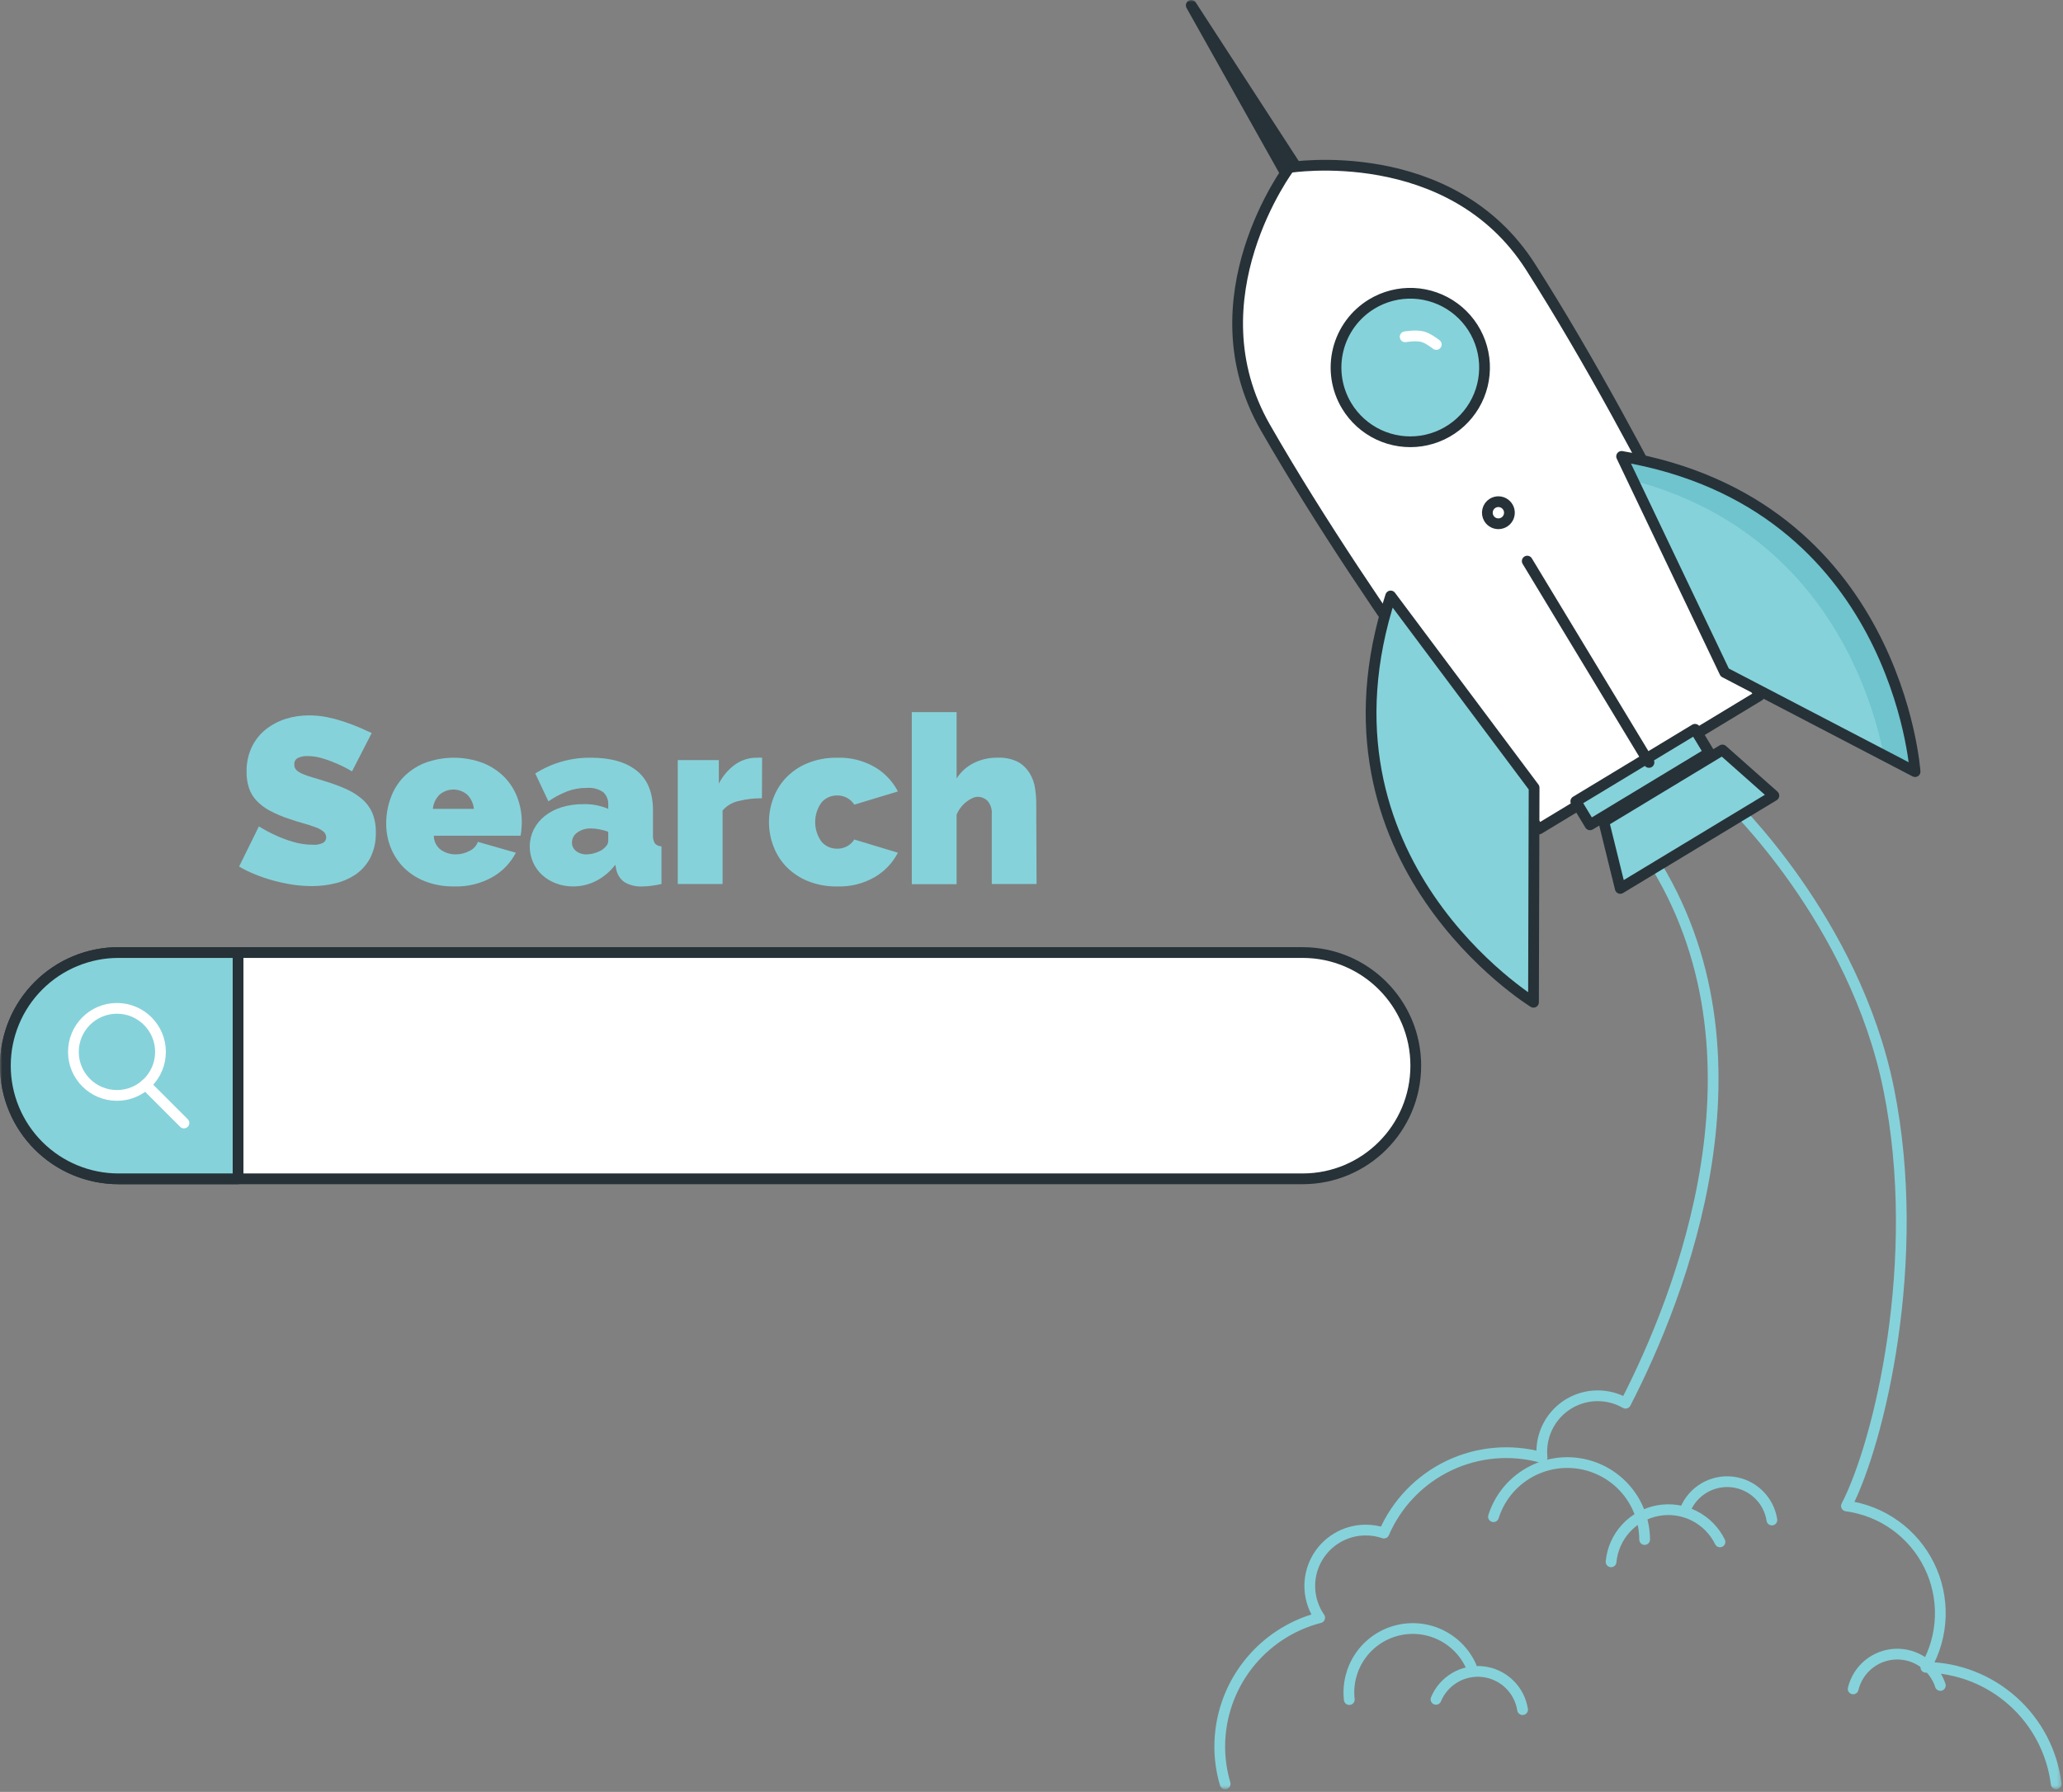 <svg width="480" height="417" viewBox="0 0 480 417" fill="none" xmlns="http://www.w3.org/2000/svg">
<rect x="0" y="0" width="480" height="417" fill="#808080" stroke="none"/>
<g clip-path="url(#clip0_14_210)">
<mask id="mask0_14_210" style="mask-type:luminance" maskUnits="userSpaceOnUse" x="0" y="0" width="480" height="417">
<path d="M479.67 0H0V416.38H479.67V0Z" fill="white"/>
</mask>
<g mask="url(#mask0_14_210)">
<path d="M303.08 221.67H27.58C13.038 221.67 1.25 233.458 1.25 248C1.25 262.542 13.038 274.33 27.58 274.33H303.08C317.622 274.33 329.41 262.542 329.41 248C329.41 233.458 317.622 221.67 303.08 221.67Z" fill="white" stroke="#263238" stroke-width="2.5" stroke-linecap="round" stroke-linejoin="round"/>
<path d="M55.39 221.67V274.33H27.58C24.122 274.33 20.698 273.649 17.504 272.326C14.309 271.003 11.407 269.063 8.962 266.618C6.517 264.173 4.577 261.271 3.254 258.076C1.931 254.882 1.25 251.458 1.25 248C1.25 244.542 1.931 241.118 3.254 237.924C4.577 234.729 6.517 231.827 8.962 229.382C11.407 226.937 14.309 224.997 17.504 223.674C20.698 222.351 24.122 221.67 27.58 221.67H55.39Z" fill="#86D2DA" stroke="#263238" stroke-width="2.5" stroke-linecap="round" stroke-linejoin="round"/>
<path d="M27.21 254.92C32.805 254.92 37.34 250.385 37.34 244.79C37.34 239.195 32.805 234.66 27.21 234.66C21.615 234.66 17.08 239.195 17.08 244.79C17.08 250.385 21.615 254.92 27.21 254.92Z" stroke="white" stroke-width="2.5" stroke-linecap="round" stroke-linejoin="round"/>
<path d="M33.87 252.41L42.8 261.34" stroke="white" stroke-width="2.5" stroke-linecap="round" stroke-linejoin="round"/>
<path d="M81.904 179.509C80.809 178.852 79.672 178.268 78.5 177.76C77.424 177.281 76.318 176.87 75.19 176.532C74.029 176.155 72.819 175.957 71.599 175.945C70.814 175.91 70.032 176.061 69.316 176.385C69.045 176.522 68.821 176.735 68.671 176.999C68.522 177.263 68.453 177.565 68.475 177.867C68.456 178.112 68.49 178.358 68.575 178.589C68.661 178.819 68.795 179.029 68.969 179.202C69.382 179.584 69.862 179.887 70.384 180.096C71.125 180.417 71.888 180.684 72.667 180.897C73.561 181.151 74.576 181.471 75.71 181.832C77.366 182.33 78.989 182.932 80.569 183.634C81.906 184.234 83.151 185.02 84.267 185.97C85.28 186.846 86.087 187.935 86.629 189.16C87.212 190.642 87.489 192.227 87.444 193.819C87.493 195.865 87.034 197.892 86.109 199.719C85.298 201.244 84.13 202.549 82.705 203.523C81.25 204.494 79.631 205.19 77.926 205.579C76.177 205.999 74.385 206.209 72.587 206.206C71.117 206.203 69.649 206.096 68.195 205.886C66.688 205.659 65.195 205.347 63.723 204.952C62.273 204.558 60.847 204.081 59.452 203.523C58.133 203 56.856 202.375 55.634 201.654L60.239 192.31C61.525 193.111 62.862 193.825 64.244 194.446C65.54 195.038 66.879 195.533 68.248 195.928C69.717 196.364 71.241 196.585 72.773 196.582C73.615 196.659 74.462 196.497 75.216 196.115C75.426 195.986 75.599 195.805 75.718 195.59C75.837 195.375 75.899 195.133 75.897 194.887C75.898 194.617 75.837 194.35 75.719 194.107C75.601 193.864 75.429 193.652 75.216 193.485C74.648 193.04 74.007 192.697 73.321 192.471C72.52 192.177 71.599 191.883 70.558 191.59C69.516 191.309 68.409 190.949 67.234 190.548C65.701 190.048 64.214 189.419 62.789 188.666C61.65 188.063 60.614 187.283 59.718 186.357C58.924 185.516 58.318 184.515 57.943 183.42C57.539 182.203 57.344 180.925 57.369 179.642C57.327 177.674 57.729 175.721 58.544 173.929C59.291 172.337 60.386 170.932 61.748 169.818C63.129 168.714 64.698 167.868 66.379 167.322C68.162 166.755 70.022 166.471 71.892 166.481C73.295 166.478 74.694 166.612 76.071 166.881C77.393 167.154 78.699 167.502 79.982 167.922C81.25 168.349 82.424 168.803 83.519 169.257C84.614 169.711 85.615 170.218 86.483 170.592L81.904 179.509Z" fill="#86D2DA"/>
<path d="M105.651 206.286C103.349 206.323 101.061 205.92 98.91 205.098C97.051 204.386 95.36 203.295 93.945 201.895C92.624 200.564 91.589 198.979 90.901 197.236C90.206 195.472 89.853 193.592 89.86 191.696C89.846 189.676 90.189 187.67 90.874 185.769C91.509 183.951 92.518 182.287 93.838 180.884C95.236 179.449 96.918 178.322 98.777 177.573C103.169 175.919 108.013 175.919 112.406 177.573C114.27 178.314 115.96 179.432 117.371 180.857C118.699 182.222 119.727 183.85 120.388 185.636C121.062 187.451 121.406 189.373 121.403 191.309C121.404 191.867 121.373 192.424 121.309 192.978C121.309 193.552 121.189 194.046 121.122 194.486H100.939C100.937 195.135 101.09 195.775 101.385 196.353C101.68 196.931 102.108 197.43 102.634 197.81C103.627 198.47 104.793 198.823 105.985 198.824C107.1 198.832 108.2 198.566 109.189 198.05C109.647 197.844 110.06 197.549 110.403 197.183C110.747 196.816 111.015 196.385 111.191 195.914L120.028 198.437C118.804 200.799 116.927 202.758 114.622 204.084C111.891 205.629 108.787 206.391 105.651 206.286ZM110.257 188.239C110.146 186.994 109.603 185.827 108.721 184.942C107.824 184.166 106.677 183.739 105.491 183.739C104.305 183.739 103.158 184.166 102.261 184.942C101.374 185.825 100.826 186.992 100.712 188.239H110.257Z" fill="#86D2DA"/>
<path d="M133.35 206.286C131.982 206.297 130.624 206.053 129.345 205.566C128.161 205.131 127.072 204.469 126.142 203.617C125.243 202.795 124.524 201.795 124.032 200.68C123.496 199.467 123.232 198.151 123.26 196.824C123.287 195.498 123.606 194.194 124.193 193.004C124.824 191.795 125.702 190.731 126.769 189.881C127.939 188.965 129.27 188.277 130.693 187.852C132.32 187.359 134.013 187.121 135.713 187.144C137.705 187.075 139.689 187.448 141.519 188.239V187.358C141.564 186.799 141.482 186.237 141.278 185.715C141.075 185.192 140.756 184.723 140.345 184.341C139.221 183.588 137.875 183.239 136.527 183.353C134.973 183.338 133.43 183.61 131.975 184.154C130.434 184.763 128.965 185.542 127.597 186.477L124.54 180.003C128.417 177.536 132.933 176.26 137.528 176.332C142.147 176.332 145.684 177.36 148.207 179.402C150.73 181.445 151.931 184.528 151.931 188.626V194.219C151.865 194.933 152.019 195.65 152.372 196.275C152.567 196.487 152.804 196.658 153.069 196.775C153.333 196.892 153.618 196.953 153.907 196.956V205.726C153.066 205.913 152.265 206.046 151.517 206.14C150.854 206.229 150.185 206.278 149.515 206.286C148.031 206.379 146.552 206.026 145.27 205.272C144.277 204.557 143.598 203.485 143.375 202.282L143.161 201.241C141.975 202.804 140.457 204.085 138.716 204.992C137.056 205.844 135.216 206.288 133.35 206.286ZM136.473 198.824C137.126 198.818 137.774 198.715 138.396 198.517C139.014 198.331 139.606 198.066 140.158 197.73C140.531 197.458 140.864 197.135 141.145 196.769C141.382 196.463 141.513 196.088 141.519 195.701V193.552C140.856 193.323 140.178 193.14 139.49 193.004C138.84 192.868 138.179 192.796 137.515 192.791C136.382 192.746 135.266 193.075 134.338 193.725C133.95 193.982 133.632 194.331 133.413 194.741C133.194 195.152 133.081 195.61 133.083 196.075C133.074 196.457 133.157 196.835 133.324 197.179C133.492 197.522 133.738 197.821 134.044 198.05C134.736 198.589 135.597 198.864 136.473 198.824Z" fill="#86D2DA"/>
<path d="M177.28 185.77C175.431 185.749 173.587 185.969 171.794 186.424C170.362 186.735 169.072 187.509 168.123 188.626V205.726H157.698V176.879H167.255V182.366C168.144 180.586 169.455 179.051 171.073 177.894C172.51 176.878 174.226 176.333 175.985 176.332C176.43 176.305 176.876 176.305 177.32 176.332L177.28 185.77Z" fill="#86D2DA"/>
<path d="M178.922 191.309C178.913 189.369 179.271 187.444 179.977 185.636C180.648 183.849 181.684 182.221 183.02 180.857C184.424 179.429 186.111 178.311 187.972 177.573C190.136 176.711 192.451 176.289 194.78 176.332C197.862 176.221 200.912 176.984 203.577 178.535C205.853 179.877 207.703 181.834 208.916 184.181L198.772 187.251C198.344 186.581 197.751 186.032 197.05 185.657C196.348 185.283 195.562 185.097 194.767 185.115C194.083 185.105 193.404 185.244 192.78 185.523C192.155 185.802 191.598 186.214 191.149 186.731C190.185 188.063 189.666 189.665 189.666 191.309C189.666 192.953 190.185 194.556 191.149 195.888C191.598 196.404 192.155 196.816 192.78 197.095C193.404 197.374 194.083 197.513 194.767 197.503C195.562 197.522 196.348 197.335 197.05 196.961C197.751 196.587 198.344 196.038 198.772 195.367L208.916 198.437C207.703 200.784 205.853 202.741 203.577 204.084C200.912 205.634 197.862 206.398 194.78 206.286C192.451 206.33 190.136 205.908 187.972 205.045C186.115 204.299 184.43 203.182 183.02 201.761C181.684 200.397 180.648 198.77 179.977 196.982C179.271 195.175 178.913 193.25 178.922 191.309Z" fill="#86D2DA"/>
<path d="M241.18 205.726H230.755V189.494C230.857 188.375 230.511 187.261 229.794 186.397C229.485 186.082 229.114 185.835 228.706 185.669C228.297 185.504 227.859 185.425 227.418 185.436C227.005 185.459 226.602 185.563 226.23 185.743C225.754 185.961 225.306 186.234 224.895 186.557C224.392 186.94 223.943 187.389 223.56 187.892C223.154 188.409 222.822 188.979 222.572 189.587V205.766H212.147V165.72H222.572V181.151C223.557 179.613 224.941 178.372 226.577 177.56C228.3 176.715 230.198 176.29 232.117 176.319C233.79 176.242 235.455 176.601 236.949 177.36C238.053 178.006 238.972 178.926 239.618 180.03C240.242 181.063 240.65 182.212 240.82 183.407C241.001 184.533 241.094 185.671 241.1 186.811L241.18 205.726Z" fill="#86D2DA"/>
<path d="M478.42 415.13C477.487 407.71 473.903 400.878 468.329 395.892C462.756 390.906 455.567 388.103 448.09 388C450.156 384.417 451.309 380.38 451.445 376.246C451.581 372.112 450.696 368.009 448.869 364.298C447.043 360.587 444.33 357.383 440.971 354.969C437.612 352.556 433.71 351.007 429.61 350.46C437.18 335.88 447.51 293.37 439.45 253.46C431.5 214.09 402.29 186.39 402.29 186.39L384.1 199.39C413.66 245.27 390.93 301.88 378.22 326.55C376.248 325.409 374.008 324.812 371.73 324.82C368.282 324.82 364.975 326.19 362.537 328.628C360.099 331.066 358.73 334.372 358.73 337.82C358.728 338.281 358.751 338.742 358.8 339.2C351.578 337.183 343.87 337.852 337.104 341.082C330.338 344.313 324.972 349.886 322 356.77C320.649 356.303 319.229 356.066 317.8 356.07C315.424 356.06 313.09 356.701 311.053 357.924C309.016 359.147 307.353 360.905 306.245 363.007C305.137 365.109 304.626 367.474 304.768 369.846C304.91 372.218 305.699 374.505 307.05 376.46C300.398 378.177 294.505 382.056 290.297 387.486C286.089 392.916 283.803 399.59 283.8 406.46C283.801 409.396 284.226 412.316 285.06 415.13" stroke="#86D2DA" stroke-width="2.5" stroke-linecap="round" stroke-linejoin="round"/>
<path d="M347.49 352.96C348.778 348.865 351.487 345.366 355.128 343.093C358.769 340.82 363.103 339.923 367.347 340.564C371.591 341.205 375.467 343.341 378.275 346.588C381.083 349.834 382.638 353.978 382.66 358.27" stroke="#86D2DA" stroke-width="2.5" stroke-linecap="round" stroke-linejoin="round"/>
<path d="M313.94 395.52C313.541 391.986 314.422 388.425 316.423 385.485C318.424 382.545 321.413 380.419 324.847 379.494C328.282 378.568 331.934 378.904 335.141 380.441C338.349 381.978 340.899 384.614 342.33 387.87" stroke="#86D2DA" stroke-width="2.5" stroke-linecap="round" stroke-linejoin="round"/>
<path d="M374.85 363.46C375.121 360.555 376.334 357.819 378.304 355.667C380.274 353.515 382.893 352.066 385.762 351.541C388.632 351.015 391.595 351.442 394.199 352.756C396.804 354.07 398.908 356.2 400.19 358.82" stroke="#86D2DA" stroke-width="2.5" stroke-linecap="round" stroke-linejoin="round"/>
<path d="M334.11 395.46C334.989 393.337 336.538 391.56 338.521 390.399C340.504 389.238 342.812 388.756 345.094 389.028C347.376 389.3 349.506 390.31 351.161 391.904C352.815 393.499 353.904 395.59 354.26 397.86" stroke="#86D2DA" stroke-width="2.5" stroke-linecap="round" stroke-linejoin="round"/>
<path d="M392.11 351.33C392.987 349.203 394.536 347.421 396.52 346.256C398.505 345.092 400.816 344.608 403.101 344.88C405.385 345.152 407.518 346.165 409.174 347.763C410.83 349.36 411.917 351.456 412.27 353.73" stroke="#86D2DA" stroke-width="2.5" stroke-linecap="round" stroke-linejoin="round"/>
<path d="M431.18 393.03C431.713 390.794 432.963 388.793 434.739 387.334C436.515 385.874 438.719 385.035 441.016 384.944C443.314 384.853 445.577 385.516 447.463 386.832C449.348 388.147 450.752 390.043 451.46 392.23" stroke="#86D2DA" stroke-width="2.5" stroke-linecap="round" stroke-linejoin="round"/>
<path d="M358.05 192.92L409.3 161.92C409.3 161.92 383.45 105.02 356.13 62.13C337.51 32.89 299.99 38.98 299.99 38.98C299.99 38.98 277.16 69.39 294.4 99.46C319.69 143.58 358.05 192.92 358.05 192.92Z" fill="white"/>
<path d="M358.05 192.93L409.3 161.93C409.3 161.93 409.21 161.72 409.02 161.31L363.49 188.83C363.49 188.83 325.12 139.46 299.8 95.38C286.2 71.64 297.55 47.72 302.93 38.67C301.03 38.82 299.93 39 299.93 39C299.93 39 277.16 69.38 294.4 99.46C319.68 143.58 358.05 192.93 358.05 192.93Z" fill="white"/>
<path d="M358.05 192.92L409.3 161.92C409.3 161.92 383.45 105.02 356.13 62.13C337.51 32.89 299.99 38.98 299.99 38.98C299.99 38.98 277.16 69.39 294.4 99.46C319.69 143.58 358.05 192.92 358.05 192.92Z" stroke="#263238" stroke-width="2.5" stroke-linecap="round" stroke-linejoin="round"/>
<path d="M369.949 191.946L397.675 175.181L394.373 169.72L366.647 186.485L369.949 191.946Z" fill="#86D2DA" stroke="#263238" stroke-width="2.512" stroke-linecap="round" stroke-linejoin="round"/>
<path d="M376.99 206.75L412.73 185.15L400.75 174.53L373.16 191.21L376.99 206.75Z" fill="#86D2DA"/>
<path d="M377 206.74L412.73 185.15L400.75 174.54L395.3 177.83L407.26 188.44L376.99 206.72L377 206.74Z" fill="white"/>
<path d="M376.99 206.75L412.73 185.15L400.75 174.53L373.16 191.21L376.99 206.75Z" fill="#86D2DA" stroke="#263238" stroke-width="2.5" stroke-linecap="round" stroke-linejoin="round"/>
<path d="M355.343 130.577L383.67 177.43" stroke="#263238" stroke-width="2.5" stroke-linecap="round" stroke-linejoin="round"/>
<path d="M346.429 120.647C346.692 121.082 347.078 121.429 347.538 121.644C347.999 121.86 348.512 121.934 349.015 121.857C349.517 121.781 349.986 121.557 350.361 121.214C350.736 120.871 351.002 120.425 351.123 119.932C351.245 119.438 351.217 118.92 351.044 118.442C350.871 117.964 350.561 117.548 350.151 117.247C349.742 116.946 349.252 116.772 348.745 116.749C348.237 116.726 347.734 116.854 347.299 117.117C346.717 117.471 346.299 118.041 346.136 118.703C345.974 119.364 346.079 120.063 346.429 120.647Z" stroke="#263238" stroke-width="2.5" stroke-linecap="round" stroke-linejoin="round"/>
<path d="M313.34 94.46C315.107 97.386 317.702 99.722 320.797 101.173C323.892 102.624 327.348 103.124 330.727 102.611C334.106 102.097 337.257 100.593 339.782 98.289C342.306 95.984 344.09 92.983 344.909 89.664C345.727 86.346 345.543 82.859 344.38 79.645C343.216 76.431 341.126 73.634 338.373 71.609C335.62 69.583 332.328 68.419 328.913 68.264C325.499 68.11 322.115 68.971 319.19 70.74C315.27 73.111 312.451 76.941 311.354 81.389C310.257 85.837 310.972 90.538 313.34 94.46Z" fill="#86D2DA" stroke="#263238" stroke-width="2.5" stroke-linecap="round" stroke-linejoin="round"/>
<path d="M334.178 80.166C334.178 80.166 332.418 78.764 331.073 78.376C329.522 77.929 326.938 78.376 326.938 78.376" stroke="white" stroke-width="2.5" stroke-linecap="round" stroke-linejoin="round"/>
<path d="M277.17 1.25L301.2 38.26L298.77 39.73L277.17 1.25Z" fill="#263238" stroke="#263238" stroke-width="2.5" stroke-linecap="round" stroke-linejoin="round"/>
<path d="M377.3 106.21L401.3 156.49L445.58 179.57C445.58 179.57 441.42 117.06 377.3 106.21Z" fill="#86D2DA"/>
<path d="M438.31 175.78L445.58 179.57C445.58 179.57 441.42 117.06 377.29 106.2L379.97 111.81C423.13 123.29 435.11 159.89 438.31 175.78Z" fill="#6FC4CD"/>
<path d="M377.3 106.21L401.3 156.49L445.58 179.57C445.58 179.57 441.42 117.06 377.3 106.21Z" stroke="#263238" stroke-width="2.5" stroke-linecap="round" stroke-linejoin="round"/>
<path d="M323.57 138.69L356.94 183.31L356.8 233.24C356.8 233.24 303.38 200.51 323.57 138.69Z" fill="#86D2DA" stroke="#263238" stroke-width="2.5" stroke-linecap="round" stroke-linejoin="round"/>
</g>
</g>
<defs>
<clipPath id="clip0_14_210">
<rect width="480" height="417" fill="white"/>
</clipPath>
</defs>
</svg>
